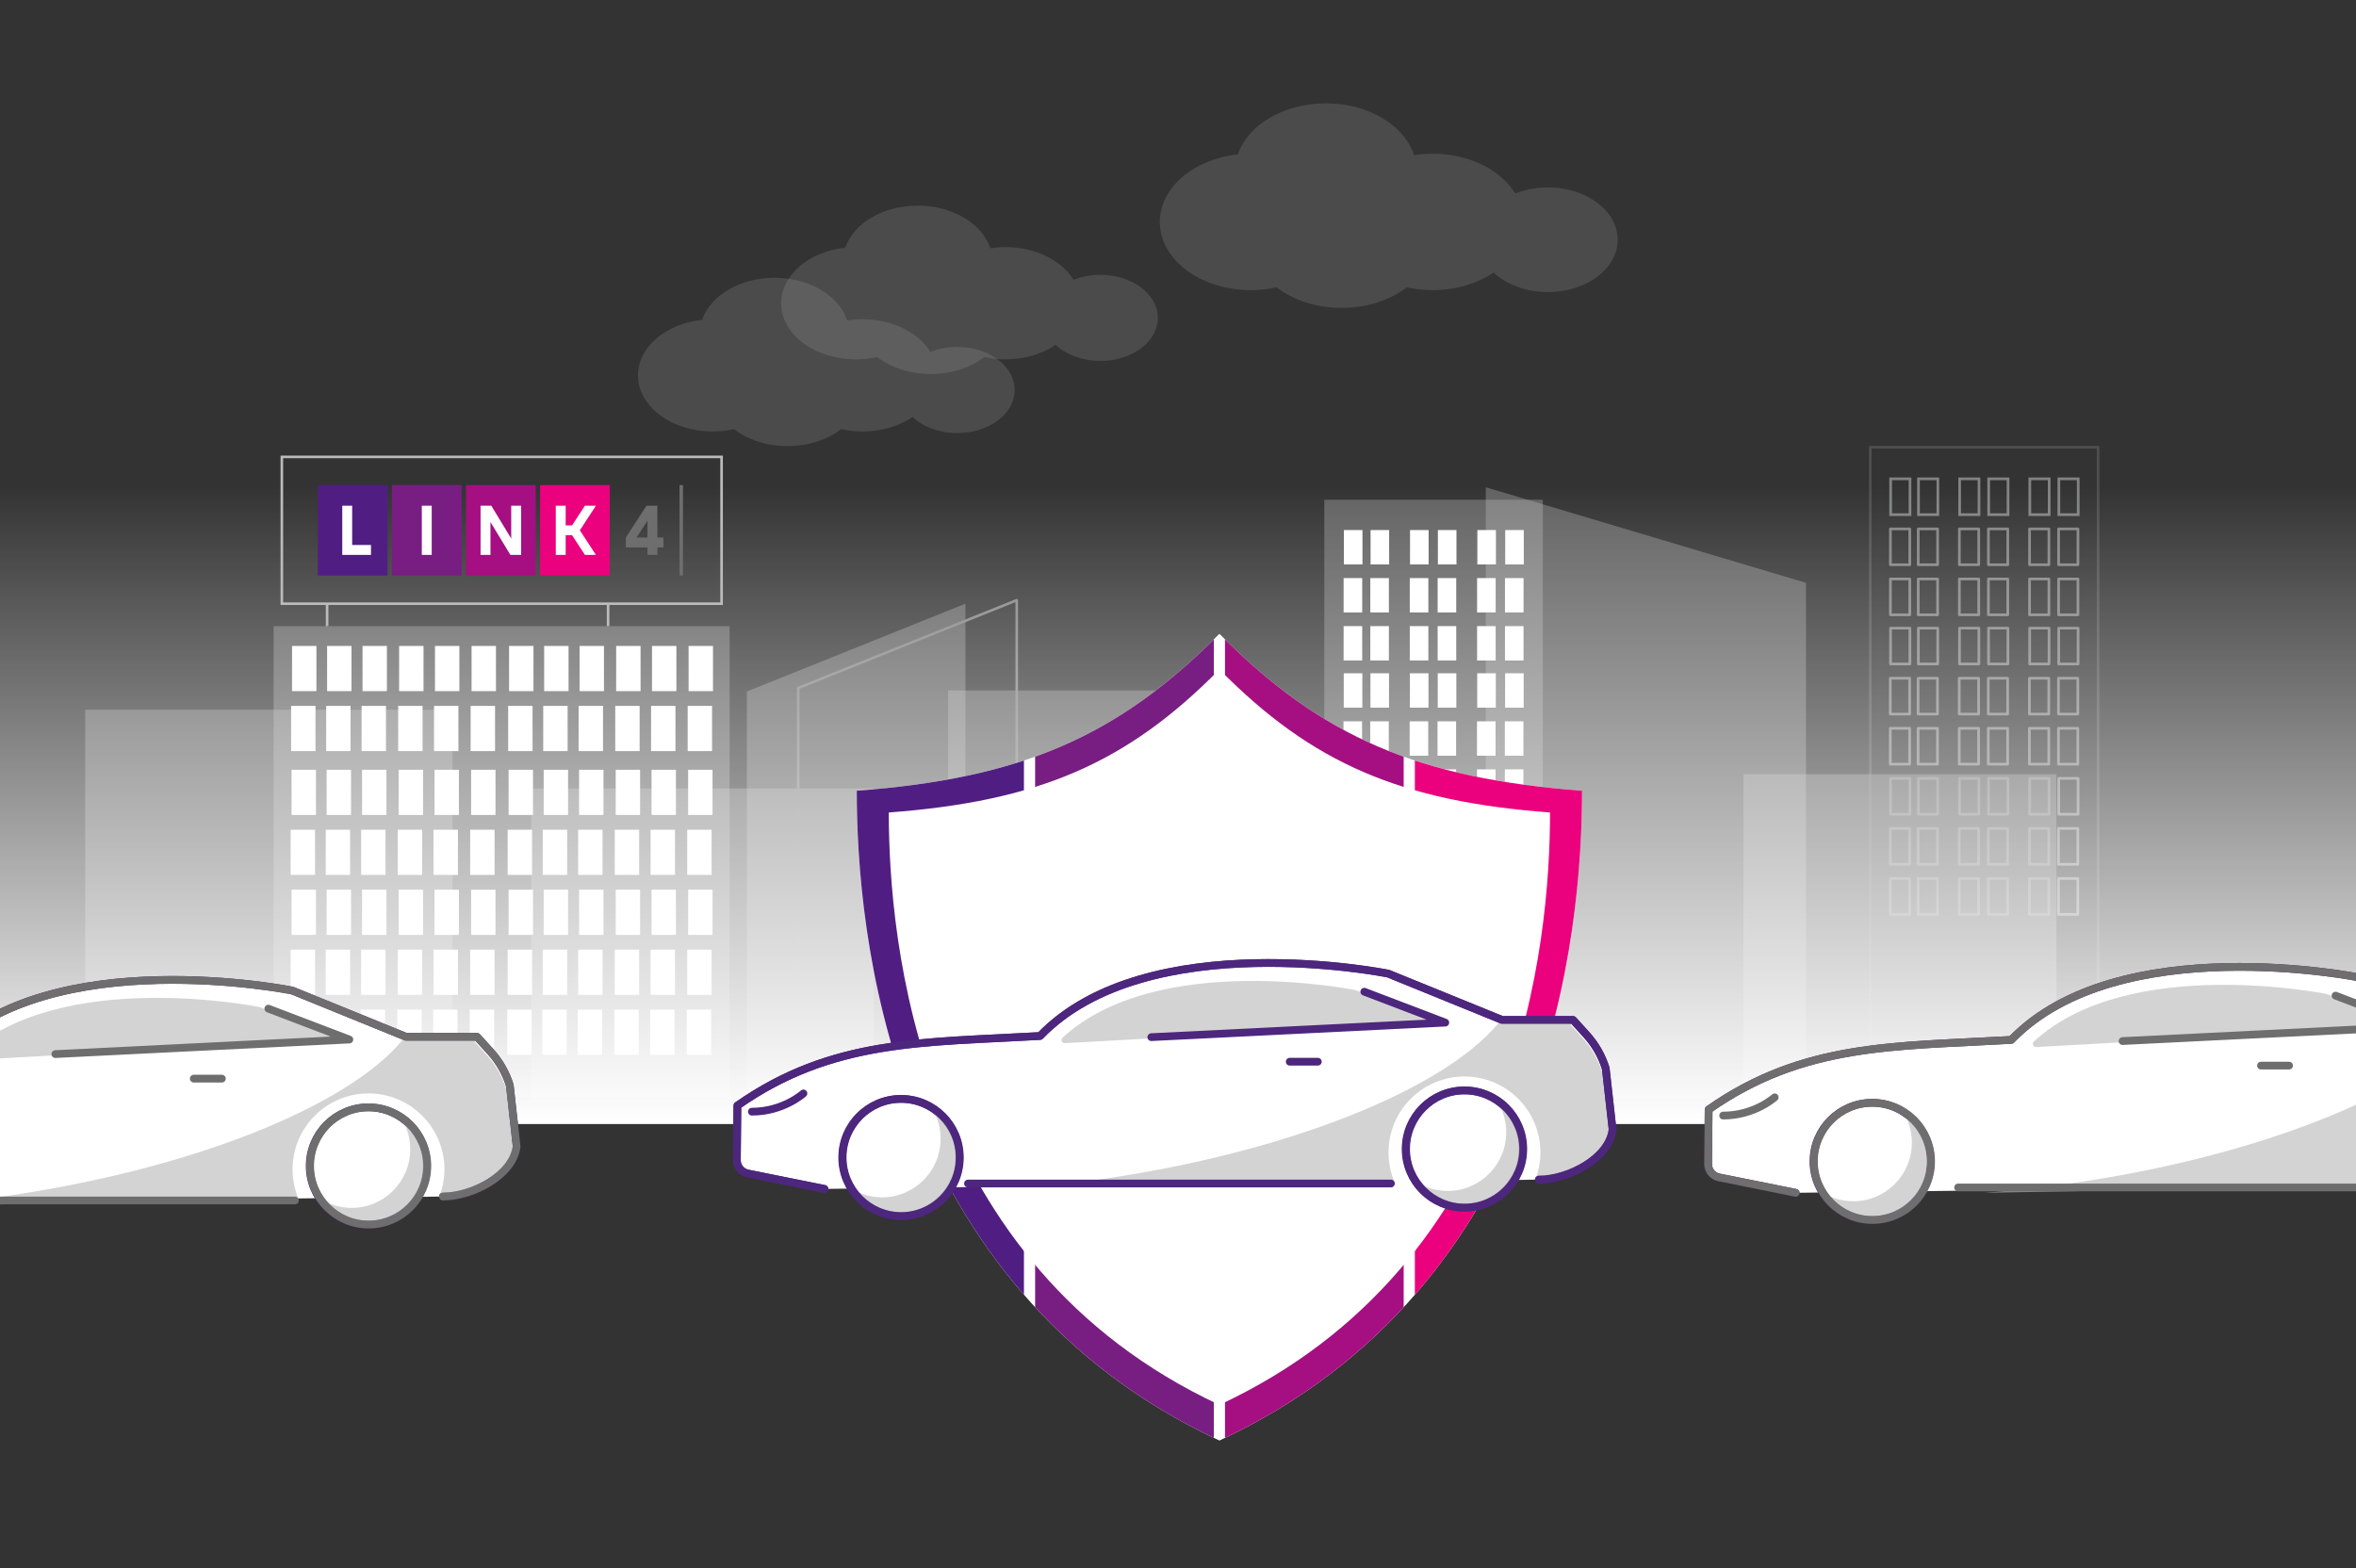 <?xml version="1.0" encoding="UTF-8"?><svg id="Warstwa_1" xmlns="http://www.w3.org/2000/svg" xmlns:xlink="http://www.w3.org/1999/xlink" viewBox="0 0 912.77 607.59"><rect x="0" y="0" width="912.77" height="607.59" fill="#333333" stroke="none"/><defs><style>.cls-1,.cls-2{opacity:.35;}.cls-1,.cls-3,.cls-4,.cls-5,.cls-6,.cls-7,.cls-8,.cls-9{fill:none;}.cls-1,.cls-4,.cls-6,.cls-7,.cls-10,.cls-9{stroke-linejoin:round;}.cls-1,.cls-4,.cls-6,.cls-8{stroke:#818282;}.cls-1,.cls-4,.cls-8{stroke-width:1.04px;}.cls-11,.cls-12,.cls-2,.cls-13,.cls-5,.cls-14,.cls-15,.cls-16,.cls-17,.cls-18,.cls-19,.cls-20,.cls-21{stroke-width:0px;}.cls-11,.cls-13{fill:#6e6e6e;}.cls-12{fill:#781e82;}.cls-2,.cls-14,.cls-21{fill:#bcbbbb;}.cls-3{stroke:#bcbbbb;}.cls-3,.cls-8{stroke-miterlimit:10;}.cls-13,.cls-17{fill-rule:evenodd;}.cls-14{opacity:.18;}.cls-15,.cls-17,.cls-10{fill:#fff;}.cls-16{fill:#eb007d;}.cls-22{clip-path:url(#clippath);}.cls-18{fill:#501e82;}.cls-7{stroke:#6e6e6e;}.cls-7,.cls-10,.cls-9{stroke-linecap:round;stroke-width:3px;}.cls-19{fill:url(#Gradient_bez_nazwy_5);}.cls-20{fill:#a50f82;}.cls-10,.cls-9{stroke:#4d267d;}.cls-21{opacity:.65;}</style><linearGradient id="Gradient_bez_nazwy_5" x1="440.54" y1="2838.89" x2="440.54" y2="2501.06" gradientTransform="translate(0 -1637.72) scale(1 .73)" gradientUnits="userSpaceOnUse"><stop offset="0" stop-color="#fff"/><stop offset="1" stop-color="#fff" stop-opacity="0"/></linearGradient><clipPath id="clippath"><path class="cls-5" d="M472.43,245.57c-39.61,40.21-77.39,56.06-140.5,60.81,0,53.99,11.9,191.82,140.5,251.77,128.6-59.94,140.5-197.77,140.5-251.77-63.1-4.75-100.89-20.6-140.5-60.81h0Z"/></clipPath></defs><rect class="cls-2" x="33.01" y="274.99" width="142.31" height="144.92"/><polygon class="cls-2" points="699.68 425.51 575.62 425.51 575.62 188.8 699.68 225.83 699.68 425.51"/><rect class="cls-2" x="513.07" y="193.64" width="84.66" height="233.11"/><rect class="cls-2" x="205.79" y="305.5" width="132.77" height="121.24"/><polygon class="cls-2" points="374.02 423.34 289.35 423.34 289.35 267.93 374.02 233.91 374.02 423.34"/><rect class="cls-15" x="520.65" y="205.38" width="7.2" height="13.32"/><rect class="cls-15" x="530.99" y="205.38" width="7.2" height="13.32"/><rect class="cls-15" x="546.28" y="205.38" width="7.2" height="13.32"/><rect class="cls-15" x="557.07" y="205.38" width="7.2" height="13.32"/><rect class="cls-15" x="572.36" y="205.38" width="7.2" height="13.32"/><rect class="cls-15" x="583.15" y="205.38" width="7.2" height="13.32"/><rect class="cls-15" x="520.55" y="223.99" width="7.2" height="13.32"/><rect class="cls-15" x="530.89" y="223.99" width="7.2" height="13.32"/><rect class="cls-15" x="546.18" y="223.99" width="7.2" height="13.32"/><rect class="cls-15" x="556.98" y="223.99" width="7.2" height="13.32"/><rect class="cls-15" x="572.26" y="223.99" width="7.2" height="13.32"/><rect class="cls-15" x="583.06" y="223.99" width="7.2" height="13.32"/><rect class="cls-15" x="520.55" y="242.6" width="7.2" height="13.32"/><rect class="cls-15" x="530.89" y="242.6" width="7.2" height="13.32"/><rect class="cls-15" x="546.18" y="242.6" width="7.2" height="13.32"/><rect class="cls-15" x="556.98" y="242.6" width="7.2" height="13.32"/><rect class="cls-15" x="572.26" y="242.6" width="7.2" height="13.32"/><rect class="cls-15" x="583.06" y="242.6" width="7.2" height="13.32"/><rect class="cls-15" x="520.6" y="260.87" width="7.2" height="13.32"/><rect class="cls-15" x="530.94" y="260.87" width="7.2" height="13.32"/><rect class="cls-15" x="546.23" y="260.87" width="7.2" height="13.32"/><rect class="cls-15" x="557.02" y="260.87" width="7.2" height="13.32"/><rect class="cls-15" x="572.31" y="260.87" width="7.2" height="13.32"/><rect class="cls-15" x="583.11" y="260.87" width="7.2" height="13.32"/><rect class="cls-15" x="520.5" y="279.49" width="7.2" height="13.32"/><rect class="cls-15" x="530.85" y="279.49" width="7.2" height="13.32"/><rect class="cls-15" x="546.13" y="279.49" width="7.2" height="13.32"/><rect class="cls-15" x="556.93" y="279.49" width="7.2" height="13.32"/><rect class="cls-15" x="572.22" y="279.49" width="7.2" height="13.32"/><rect class="cls-15" x="583.01" y="279.49" width="7.2" height="13.32"/><rect class="cls-15" x="520.5" y="298.1" width="7.2" height="13.32"/><rect class="cls-15" x="530.85" y="298.1" width="7.2" height="13.32"/><rect class="cls-15" x="546.13" y="298.1" width="7.2" height="13.32"/><rect class="cls-15" x="556.93" y="298.1" width="7.2" height="13.32"/><rect class="cls-15" x="572.22" y="298.1" width="7.2" height="13.32"/><rect class="cls-15" x="583.01" y="298.1" width="7.2" height="13.32"/><rect class="cls-15" x="520.6" y="316.71" width="7.2" height="13.32"/><rect class="cls-15" x="530.94" y="316.71" width="7.2" height="13.32"/><rect class="cls-15" x="546.23" y="316.71" width="7.2" height="13.32"/><rect class="cls-15" x="557.02" y="316.71" width="7.2" height="13.32"/><rect class="cls-15" x="572.31" y="316.71" width="7.2" height="13.32"/><rect class="cls-15" x="583.11" y="316.71" width="7.2" height="13.32"/><rect class="cls-15" x="520.5" y="335.32" width="7.2" height="13.32"/><rect class="cls-15" x="530.85" y="335.32" width="7.2" height="13.32"/><rect class="cls-15" x="546.13" y="335.32" width="7.2" height="13.32"/><rect class="cls-15" x="556.93" y="335.32" width="7.2" height="13.32"/><rect class="cls-15" x="572.22" y="335.32" width="7.2" height="13.32"/><rect class="cls-15" x="583.01" y="335.32" width="7.2" height="13.32"/><rect class="cls-15" x="520.5" y="353.94" width="7.2" height="13.32"/><rect class="cls-15" x="530.85" y="353.94" width="7.2" height="13.32"/><rect class="cls-15" x="546.13" y="353.94" width="7.2" height="13.32"/><rect class="cls-15" x="556.93" y="353.94" width="7.2" height="13.32"/><rect class="cls-15" x="572.22" y="353.94" width="7.2" height="13.32"/><rect class="cls-15" x="583.01" y="353.94" width="7.2" height="13.32"/><rect class="cls-2" x="675.46" y="299.98" width="121.24" height="121.24"/><rect class="cls-2" x="367.33" y="267.53" width="84.66" height="159.82"/><rect class="cls-2" x="106" y="242.6" width="176.66" height="182.44"/><rect class="cls-15" x="113.14" y="250.28" width="9.45" height="17.51"/><rect class="cls-15" x="126.73" y="250.28" width="9.45" height="17.51"/><rect class="cls-15" x="140.45" y="250.28" width="9.45" height="17.51"/><rect class="cls-15" x="154.63" y="250.28" width="9.45" height="17.51"/><rect class="cls-15" x="168.52" y="250.28" width="9.45" height="17.51"/><rect class="cls-15" x="182.7" y="250.28" width="9.45" height="17.51"/><rect class="cls-15" x="197.23" y="250.28" width="9.45" height="17.51"/><rect class="cls-15" x="210.82" y="250.28" width="9.45" height="17.51"/><rect class="cls-15" x="224.54" y="250.28" width="9.45" height="17.51"/><rect class="cls-15" x="238.72" y="250.28" width="9.45" height="17.51"/><rect class="cls-15" x="252.6" y="250.28" width="9.45" height="17.51"/><rect class="cls-15" x="266.78" y="250.28" width="9.45" height="17.51"/><rect class="cls-15" x="112.78" y="273.51" width="9.45" height="17.51"/><rect class="cls-15" x="126.37" y="273.51" width="9.45" height="17.51"/><rect class="cls-15" x="140.09" y="273.51" width="9.45" height="17.51"/><rect class="cls-15" x="154.27" y="273.51" width="9.45" height="17.51"/><rect class="cls-15" x="168.15" y="273.51" width="9.45" height="17.51"/><rect class="cls-15" x="182.34" y="273.51" width="9.45" height="17.51"/><rect class="cls-15" x="196.87" y="273.51" width="9.45" height="17.51"/><rect class="cls-15" x="210.46" y="273.51" width="9.45" height="17.51"/><rect class="cls-15" x="224.17" y="273.51" width="9.45" height="17.51"/><rect class="cls-15" x="238.36" y="273.51" width="9.45" height="17.51"/><rect class="cls-15" x="252.24" y="273.51" width="9.45" height="17.51"/><rect class="cls-15" x="266.42" y="273.51" width="9.45" height="17.51"/><rect class="cls-15" x="112.96" y="298.26" width="9.45" height="17.51"/><rect class="cls-15" x="126.55" y="298.26" width="9.45" height="17.51"/><rect class="cls-15" x="140.27" y="298.26" width="9.45" height="17.51"/><rect class="cls-15" x="154.45" y="298.26" width="9.45" height="17.51"/><rect class="cls-15" x="168.34" y="298.26" width="9.45" height="17.51"/><rect class="cls-15" x="182.52" y="298.26" width="9.45" height="17.51"/><rect class="cls-15" x="197.05" y="298.26" width="9.45" height="17.51"/><rect class="cls-15" x="210.64" y="298.26" width="9.45" height="17.51"/><rect class="cls-15" x="224.35" y="298.26" width="9.45" height="17.51"/><rect class="cls-15" x="238.54" y="298.26" width="9.45" height="17.51"/><rect class="cls-15" x="252.42" y="298.26" width="9.45" height="17.51"/><rect class="cls-15" x="266.6" y="298.26" width="9.45" height="17.51"/><rect class="cls-15" x="112.6" y="321.49" width="9.45" height="17.51"/><rect class="cls-15" x="126.19" y="321.49" width="9.45" height="17.51"/><rect class="cls-15" x="139.91" y="321.49" width="9.45" height="17.51"/><rect class="cls-15" x="154.09" y="321.49" width="9.45" height="17.51"/><rect class="cls-15" x="167.97" y="321.49" width="9.45" height="17.51"/><rect class="cls-15" x="182.16" y="321.49" width="9.45" height="17.51"/><rect class="cls-15" x="196.68" y="321.49" width="9.45" height="17.51"/><rect class="cls-15" x="210.28" y="321.49" width="9.45" height="17.51"/><rect class="cls-15" x="223.99" y="321.49" width="9.45" height="17.51"/><rect class="cls-15" x="238.17" y="321.49" width="9.45" height="17.51"/><rect class="cls-15" x="252.06" y="321.49" width="9.45" height="17.51"/><rect class="cls-15" x="266.24" y="321.49" width="9.45" height="17.51"/><rect class="cls-15" x="112.96" y="344.73" width="9.45" height="17.51"/><rect class="cls-15" x="126.55" y="344.73" width="9.45" height="17.51"/><rect class="cls-15" x="140.27" y="344.73" width="9.45" height="17.51"/><rect class="cls-15" x="154.45" y="344.73" width="9.45" height="17.51"/><rect class="cls-15" x="168.34" y="344.73" width="9.45" height="17.51"/><rect class="cls-15" x="182.52" y="344.73" width="9.45" height="17.51"/><rect class="cls-15" x="197.05" y="344.73" width="9.45" height="17.51"/><rect class="cls-15" x="210.64" y="344.73" width="9.45" height="17.51"/><rect class="cls-15" x="224.35" y="344.73" width="9.45" height="17.51"/><rect class="cls-15" x="238.54" y="344.73" width="9.45" height="17.51"/><rect class="cls-15" x="252.42" y="344.73" width="9.45" height="17.51"/><rect class="cls-15" x="266.6" y="344.73" width="9.45" height="17.51"/><rect class="cls-15" x="112.6" y="367.96" width="9.45" height="17.51"/><rect class="cls-15" x="126.19" y="367.96" width="9.45" height="17.51"/><rect class="cls-15" x="139.91" y="367.96" width="9.45" height="17.51"/><rect class="cls-15" x="154.09" y="367.96" width="9.45" height="17.51"/><rect class="cls-15" x="167.97" y="367.96" width="9.45" height="17.51"/><rect class="cls-15" x="182.16" y="367.96" width="9.45" height="17.51"/><rect class="cls-15" x="196.68" y="367.96" width="9.45" height="17.51"/><rect class="cls-15" x="210.28" y="367.96" width="9.45" height="17.51"/><rect class="cls-15" x="223.99" y="367.96" width="9.45" height="17.51"/><rect class="cls-15" x="238.17" y="367.96" width="9.45" height="17.51"/><rect class="cls-15" x="252.06" y="367.96" width="9.45" height="17.51"/><rect class="cls-15" x="266.24" y="367.96" width="9.45" height="17.51"/><rect class="cls-15" x="112.43" y="391.19" width="9.45" height="17.51"/><rect class="cls-15" x="126.02" y="391.19" width="9.45" height="17.51"/><rect class="cls-15" x="139.74" y="391.19" width="9.45" height="17.51"/><rect class="cls-15" x="153.92" y="391.19" width="9.45" height="17.51"/><rect class="cls-15" x="167.81" y="391.19" width="9.45" height="17.51"/><rect class="cls-15" x="181.99" y="391.19" width="9.45" height="17.51"/><rect class="cls-15" x="196.52" y="391.19" width="9.45" height="17.51"/><rect class="cls-15" x="210.11" y="391.19" width="9.45" height="17.51"/><rect class="cls-15" x="223.82" y="391.19" width="9.45" height="17.51"/><rect class="cls-15" x="238.01" y="391.19" width="9.45" height="17.51"/><rect class="cls-15" x="251.89" y="391.19" width="9.45" height="17.51"/><rect class="cls-15" x="266.07" y="391.19" width="9.45" height="17.51"/><rect class="cls-2" x="429.88" y="347.41" width="87.02" height="78.1"/><polygon class="cls-6" points="393.92 421.98 309.25 421.98 309.25 266.57 393.92 232.55 393.92 421.98"/><rect class="cls-8" x="732.48" y="185.52" width="7.5" height="13.89"/><rect class="cls-8" x="743.27" y="185.52" width="7.5" height="13.89"/><rect class="cls-8" x="759.21" y="185.52" width="7.5" height="13.89"/><rect class="cls-8" x="770.46" y="185.52" width="7.5" height="13.89"/><rect class="cls-8" x="786.4" y="185.52" width="7.5" height="13.89"/><rect class="cls-8" x="797.65" y="185.52" width="7.5" height="13.89"/><rect class="cls-1" x="724.59" y="173.28" width="88.27" height="243.03"/><rect class="cls-4" x="732.39" y="204.93" width="7.5" height="13.89"/><rect class="cls-4" x="743.17" y="204.93" width="7.5" height="13.89"/><rect class="cls-4" x="759.11" y="204.93" width="7.5" height="13.89"/><rect class="cls-4" x="770.36" y="204.93" width="7.5" height="13.89"/><rect class="cls-4" x="786.3" y="204.93" width="7.5" height="13.89"/><rect class="cls-4" x="797.55" y="204.93" width="7.5" height="13.89"/><rect class="cls-4" x="732.39" y="224.33" width="7.5" height="13.89"/><rect class="cls-4" x="743.17" y="224.33" width="7.5" height="13.89"/><rect class="cls-4" x="759.11" y="224.33" width="7.5" height="13.89"/><rect class="cls-4" x="770.36" y="224.33" width="7.5" height="13.89"/><rect class="cls-4" x="786.3" y="224.33" width="7.5" height="13.89"/><rect class="cls-4" x="797.55" y="224.33" width="7.5" height="13.89"/><rect class="cls-4" x="732.44" y="243.38" width="7.5" height="13.89"/><rect class="cls-4" x="743.22" y="243.38" width="7.5" height="13.89"/><rect class="cls-4" x="759.16" y="243.38" width="7.5" height="13.89"/><rect class="cls-4" x="770.41" y="243.38" width="7.5" height="13.89"/><rect class="cls-4" x="786.35" y="243.38" width="7.5" height="13.89"/><rect class="cls-4" x="797.6" y="243.38" width="7.5" height="13.89"/><rect class="cls-4" x="732.34" y="262.79" width="7.5" height="13.89"/><rect class="cls-4" x="743.12" y="262.79" width="7.5" height="13.89"/><rect class="cls-4" x="759.06" y="262.79" width="7.5" height="13.89"/><rect class="cls-4" x="770.31" y="262.79" width="7.5" height="13.89"/><rect class="cls-4" x="786.25" y="262.79" width="7.5" height="13.89"/><rect class="cls-4" x="797.5" y="262.79" width="7.5" height="13.89"/><rect class="cls-4" x="732.34" y="282.19" width="7.5" height="13.89"/><rect class="cls-4" x="743.12" y="282.19" width="7.5" height="13.89"/><rect class="cls-4" x="759.06" y="282.19" width="7.5" height="13.89"/><rect class="cls-4" x="770.31" y="282.19" width="7.5" height="13.89"/><rect class="cls-4" x="786.25" y="282.19" width="7.5" height="13.89"/><rect class="cls-4" x="797.5" y="282.19" width="7.5" height="13.89"/><rect class="cls-4" x="732.44" y="301.59" width="7.5" height="13.89"/><rect class="cls-4" x="743.22" y="301.59" width="7.5" height="13.89"/><rect class="cls-4" x="759.16" y="301.59" width="7.5" height="13.89"/><rect class="cls-4" x="770.41" y="301.59" width="7.5" height="13.89"/><rect class="cls-4" x="786.35" y="301.59" width="7.5" height="13.89"/><rect class="cls-4" x="797.6" y="301.59" width="7.5" height="13.89"/><rect class="cls-4" x="732.34" y="321" width="7.5" height="13.89"/><rect class="cls-4" x="743.12" y="321" width="7.5" height="13.89"/><rect class="cls-4" x="759.06" y="321" width="7.5" height="13.89"/><rect class="cls-4" x="770.31" y="321" width="7.5" height="13.89"/><rect class="cls-4" x="786.25" y="321" width="7.5" height="13.89"/><rect class="cls-4" x="797.5" y="321" width="7.5" height="13.89"/><rect class="cls-4" x="732.34" y="340.4" width="7.5" height="13.89"/><rect class="cls-4" x="743.12" y="340.4" width="7.5" height="13.89"/><rect class="cls-4" x="759.06" y="340.4" width="7.5" height="13.89"/><rect class="cls-4" x="770.31" y="340.4" width="7.5" height="13.89"/><rect class="cls-4" x="786.25" y="340.4" width="7.5" height="13.89"/><rect class="cls-4" x="797.5" y="340.4" width="7.5" height="13.89"/><rect class="cls-19" x="-46.98" y="188.8" width="975.04" height="246.72"/><path class="cls-14" d="M599.7,72.61c-4.57,0-8.87.85-12.64,2.35-5.57-9.08-17.81-15.39-32.02-15.39-2.45,0-4.85.19-7.16.55-3.79-11.53-17.66-20.08-34.2-20.08s-30.2,8.41-34.12,19.8c-17.08,1.83-30.22,12.84-30.22,26.15,0,14.59,15.77,26.43,35.23,26.43,3.48,0,6.84-.38,10.01-1.09,6.4,4.92,15.33,7.98,25.22,7.98s18.82-3.06,25.22-7.98c3.17.7,6.53,1.09,10.01,1.09,9.08,0,17.36-2.58,23.61-6.81,4.96,4.61,12.54,7.56,21.05,7.56,14.93,0,27.04-9.08,27.04-20.28s-12.11-20.28-27.04-20.28Z"/><path class="cls-14" d="M426.32,106.47c-3.76,0-7.29.7-10.4,1.94-4.59-7.47-14.65-12.66-26.34-12.66-2.02,0-3.99.16-5.89.45-3.12-9.48-14.53-16.52-28.14-16.52s-24.84,6.92-28.07,16.29c-14.06,1.5-24.86,10.56-24.86,21.52,0,12.01,12.98,21.74,28.99,21.74,2.86,0,5.62-.32,8.24-.9,5.26,4.05,12.61,6.57,20.75,6.57s15.49-2.52,20.75-6.57c2.61.58,5.37.9,8.24.9,7.47,0,14.28-2.12,19.42-5.6,4.08,3.79,10.32,6.22,17.32,6.22,12.28,0,22.24-7.47,22.24-16.68s-9.96-16.68-22.24-16.68Z"/><path class="cls-14" d="M370.86,134.42c-3.76,0-7.29.7-10.4,1.94-4.59-7.47-14.65-12.66-26.34-12.66-2.02,0-3.99.16-5.89.45-3.12-9.48-14.53-16.52-28.14-16.52s-24.84,6.92-28.07,16.29c-14.06,1.5-24.86,10.56-24.86,21.52,0,12.01,12.98,21.74,28.99,21.74,2.86,0,5.62-.32,8.24-.9,5.26,4.05,12.61,6.57,20.75,6.57s15.49-2.52,20.75-6.57c2.61.58,5.37.9,8.24.9,7.47,0,14.28-2.12,19.42-5.6,4.08,3.79,10.32,6.22,17.32,6.22,12.28,0,22.24-7.47,22.24-16.68s-9.96-16.68-22.24-16.68Z"/><rect class="cls-3" x="109.19" y="177.03" width="170.37" height="56.88"/><rect class="cls-12" x="151.83" y="187.95" width="27.01" height="35.03"/><rect class="cls-15" x="163.42" y="195.94" width="3.84" height="19.06"/><rect class="cls-20" x="180.53" y="187.95" width="27.01" height="35.03"/><polygon class="cls-17" points="198.06 195.94 198.06 208.67 190.34 195.94 186.18 195.94 186.18 215 190.02 215 190.02 202.27 197.74 215 201.9 215 201.9 195.94 198.06 195.94"/><rect class="cls-18" x="123.13" y="187.95" width="27.01" height="35.03"/><polygon class="cls-17" points="136.44 211.16 136.44 195.94 132.6 195.94 132.6 215 143.73 215 143.73 211.16 136.44 211.16"/><rect class="cls-16" x="209.23" y="187.95" width="27.01" height="35.03"/><polygon class="cls-17" points="230.87 195.94 226.61 195.94 221.65 203.55 219.16 203.55 219.16 195.94 215.32 195.94 215.32 215 219.16 215 219.16 207.39 221.65 207.39 226.61 215 230.87 215 224.65 205.47 230.87 195.94"/><path class="cls-13" d="M254.68,208.27v-12.33h-4.21l-8,12.33v3.84h8.37v2.89h3.84v-2.89h2.35v-3.84h-2.35ZM250.84,208.27h-4.21l4.21-6.54v6.54Z"/><rect class="cls-11" x="263.26" y="187.95" width="1.35" height="35.03"/><path class="cls-15" d="M472.43,245.57c-39.61,40.21-77.39,56.06-140.5,60.81,0,53.99,11.9,191.82,140.5,251.77,128.6-59.94,140.5-197.77,140.5-251.77-63.1-4.75-100.89-20.6-140.5-60.81h0Z"/><g class="cls-22"><rect class="cls-12" x="401.03" y="241.7" width="69.23" height="323.32"/><rect class="cls-20" x="474.59" y="241.7" width="69.23" height="323.32"/><rect class="cls-18" x="327.47" y="241.7" width="69.23" height="323.32"/><rect class="cls-16" x="548.15" y="241.7" width="69.23" height="323.32"/></g><path class="cls-10" d="M972.49,458.56c11.33,0,27.2-8.14,28.54-19.39l-2.65-23.72c-1.51-4.83-4.05-9.28-7.46-13.03l-5.21-5.73h-27.5s-44.1-17.94-44.1-17.94c0,0-93.39-18.89-134.89,24.17-45.14,2.59-80.51,1.21-117.25,26.98l-.2,21.1c-.02,2.42,1.62,4.54,3.97,5.14l29.95,6.03"/><circle class="cls-10" cx="725.29" cy="449.99" r="22.7"/><path class="cls-21" d="M718,465.44c12.54,0,22.7-10.16,22.7-22.7,0-3.79-.94-7.36-2.58-10.5,5.22,4.16,8.58,10.56,8.58,17.75,0,12.54-10.16,22.7-22.7,22.7-8.75,0-16.32-4.95-20.11-12.2,3.88,3.09,8.78,4.95,14.12,4.95Z"/><path class="cls-21" d="M973.08,448.03c0-16.25-13.17-29.42-29.42-29.42-16.25,0-29.42,13.17-29.42,29.42,0,4.09.84,7.98,2.34,11.52l-147.67,2.61c10.64-.81,21.57-1.98,32.7-3.56,73.53-10.42,134-35.05,155.14-60.59h.02s27.5,0,27.5,0l5.21,5.73c3.41,3.75,5.95,8.19,7.46,13.03l2.65,23.72c-1.34,11.25-13.39,18.03-24.71,18.03l-3.78.07c1.26-3.28,1.98-6.83,1.98-10.55Z"/><line class="cls-7" x1="915.16" y1="460.09" x2="758.61" y2="460.09"/><line class="cls-7" x1="886.85" y1="412.88" x2="875.96" y2="412.88"/><path class="cls-7" d="M687.56,425.17s-7.78,7.07-19.97,7.07"/><path class="cls-21" d="M787.97,403.57c36.67-33.97,113.42-18.44,113.42-18.44l31.73,12.6-144.26,7.96c-1.14.06-1.73-1.34-.9-2.12Z"/><polyline class="cls-7" points="904.84 385.77 936.23 397.73 822.33 403.37"/><circle class="cls-7" cx="725.45" cy="449.99" r="22.7"/><path class="cls-7" d="M972.49,458.56c11.33,0,27.2-8.14,28.54-19.39l-2.65-23.72c-1.51-4.83-4.05-9.28-7.46-13.03l-5.21-5.73h-27.5s-44.1-17.94-44.1-17.94c0,0-93.39-18.89-134.89,24.17-45.14,2.59-80.51,1.21-117.25,26.98l-.2,21.1c-.02,2.42,1.62,4.54,3.97,5.14l29.95,6.03"/><path class="cls-10" d="M171.6,463.61c11.33,0,27.2-8.14,28.54-19.39l-2.65-23.72c-1.51-4.83-4.05-9.28-7.46-13.03l-5.21-5.73h-27.5s-44.1-17.94-44.1-17.94c0,0-93.39-18.89-134.89,24.17-45.14,2.59-80.51,1.21-117.25,26.98l-.2,21.1c-.02,2.42,1.62,4.54,3.97,5.14l29.95,6.03"/><circle class="cls-10" cx="142.69" cy="451.76" r="22.7"/><path class="cls-21" d="M136.24,468.01c12.54,0,22.7-10.16,22.7-22.7,0-3.79-.94-7.36-2.58-10.5,5.22,4.16,8.58,10.56,8.58,17.75,0,12.54-10.16,22.7-22.7,22.7-8.75,0-16.32-4.95-20.11-12.2,3.88,3.09,8.78,4.95,14.12,4.95Z"/><path class="cls-21" d="M172.19,453.08c0-16.25-13.17-29.42-29.42-29.42-16.25,0-29.42,13.17-29.42,29.42,0,4.09.84,7.98,2.34,11.52l-147.67,2.61c10.64-.81,21.57-1.98,32.7-3.56,73.53-10.42,134-35.05,155.14-60.59h.02s27.5,0,27.5,0l5.21,5.73c3.41,3.75,5.95,8.19,7.46,13.03l2.65,23.72c-1.34,11.25-13.39,18.03-24.71,18.03l-3.78.07c1.26-3.28,1.98-6.83,1.98-10.55Z"/><line class="cls-7" x1="114.27" y1="465.14" x2="-42.28" y2="465.14"/><line class="cls-7" x1="85.96" y1="417.93" x2="75.07" y2="417.93"/><path class="cls-21" d="M-12.92,408.62c36.67-33.97,113.42-18.44,113.42-18.44l31.73,12.6-144.26,7.96c-1.14.06-1.73-1.34-.9-2.12Z"/><polyline class="cls-7" points="103.96 390.81 135.35 402.78 21.44 408.42"/><circle class="cls-7" cx="142.85" cy="451.76" r="22.7"/><path class="cls-7" d="M171.6,463.61c11.33,0,27.2-8.14,28.54-19.39l-2.65-23.72c-1.51-4.83-4.05-9.28-7.46-13.03l-5.21-5.73h-27.5s-44.1-17.94-44.1-17.94c0,0-93.39-18.89-134.89,24.17-45.14,2.59-80.51,1.21-117.25,26.98l-.2,21.1c-.02,2.42,1.62,4.54,3.97,5.14l29.95,6.03"/><line class="cls-3" x1="126.73" y1="233.91" x2="126.73" y2="242.6"/><line class="cls-3" x1="235.59" y1="233.91" x2="235.59" y2="242.6"/><path class="cls-15" d="M472.43,259.37c-36.11,36.66-70.56,51.11-128.09,55.44,0,49.23,10.84,174.88,128.09,229.53,117.25-54.65,128.09-180.31,128.09-229.53-57.53-4.33-91.98-18.78-128.09-55.44h0Z"/><path class="cls-10" d="M596.2,457.05c11.33,0,27.2-8.14,28.54-19.39l-2.65-23.72c-1.51-4.83-4.05-9.28-7.46-13.03l-5.21-5.73h-27.5s-44.1-17.94-44.1-17.94c0,0-93.39-18.89-134.89,24.17-45.14,2.59-80.51,1.21-117.25,26.98l-.2,21.1c-.02,2.42,1.62,4.54,3.97,5.14l29.95,6.03"/><circle class="cls-10" cx="567.28" cy="445.2" r="22.7"/><circle class="cls-10" cx="349" cy="448.48" r="22.7"/><path class="cls-21" d="M560.84,461.45c12.54,0,22.7-10.16,22.7-22.7,0-3.79-.94-7.36-2.58-10.5,5.22,4.16,8.58,10.56,8.58,17.75,0,12.54-10.16,22.7-22.7,22.7-8.75,0-16.32-4.95-20.11-12.2,3.88,3.09,8.78,4.95,14.12,4.95Z"/><path class="cls-21" d="M341.71,463.93c12.54,0,22.7-10.16,22.7-22.7,0-3.79-.94-7.36-2.58-10.5,5.22,4.16,8.58,10.56,8.58,17.75,0,12.54-10.16,22.7-22.7,22.7-8.75,0-16.32-4.95-20.11-12.2,3.88,3.09,8.78,4.95,14.12,4.95Z"/><path class="cls-21" d="M596.79,446.52c0-16.25-13.17-29.42-29.42-29.42-16.25,0-29.42,13.17-29.42,29.42,0,4.09.84,7.98,2.34,11.52l-147.67,1.3c10.64-.81,21.57-.68,32.7-2.25,73.53-10.42,134-35.05,155.14-60.59h.02s27.5,0,27.5,0l5.21,5.73c3.41,3.75,5.95,8.19,7.46,13.03l2.65,23.72c-1.34,11.25-13.39,18.03-24.71,18.03l-3.78.07c1.26-3.28,1.98-6.83,1.98-10.55Z"/><line class="cls-9" x1="538.87" y1="458.57" x2="375.02" y2="458.57"/><line class="cls-9" x1="510.56" y1="411.37" x2="499.67" y2="411.37"/><path class="cls-9" d="M311.27,423.66s-7.78,7.07-19.97,7.07"/><path class="cls-21" d="M411.68,402.06c36.67-33.97,113.42-18.44,113.42-18.44l31.73,12.6-144.26,7.96c-1.14.06-1.73-1.34-.9-2.12Z"/><circle class="cls-9" cx="567.45" cy="445.2" r="22.7"/><circle class="cls-9" cx="349.16" cy="448.48" r="22.7"/><path class="cls-9" d="M596.2,457.05c11.33,0,27.2-8.14,28.54-19.39l-2.65-23.72c-1.51-4.83-4.05-9.28-7.46-13.03l-5.21-5.73h-27.5s-44.1-17.94-44.1-17.94c0,0-93.39-18.89-134.89,24.17-45.14,2.59-80.51,1.21-117.25,26.98l-.2,21.1c-.02,2.42,1.62,4.54,3.97,5.14l29.95,6.03"/><polyline class="cls-9" points="528.56 384.25 559.94 396.22 446.04 401.86"/></svg>